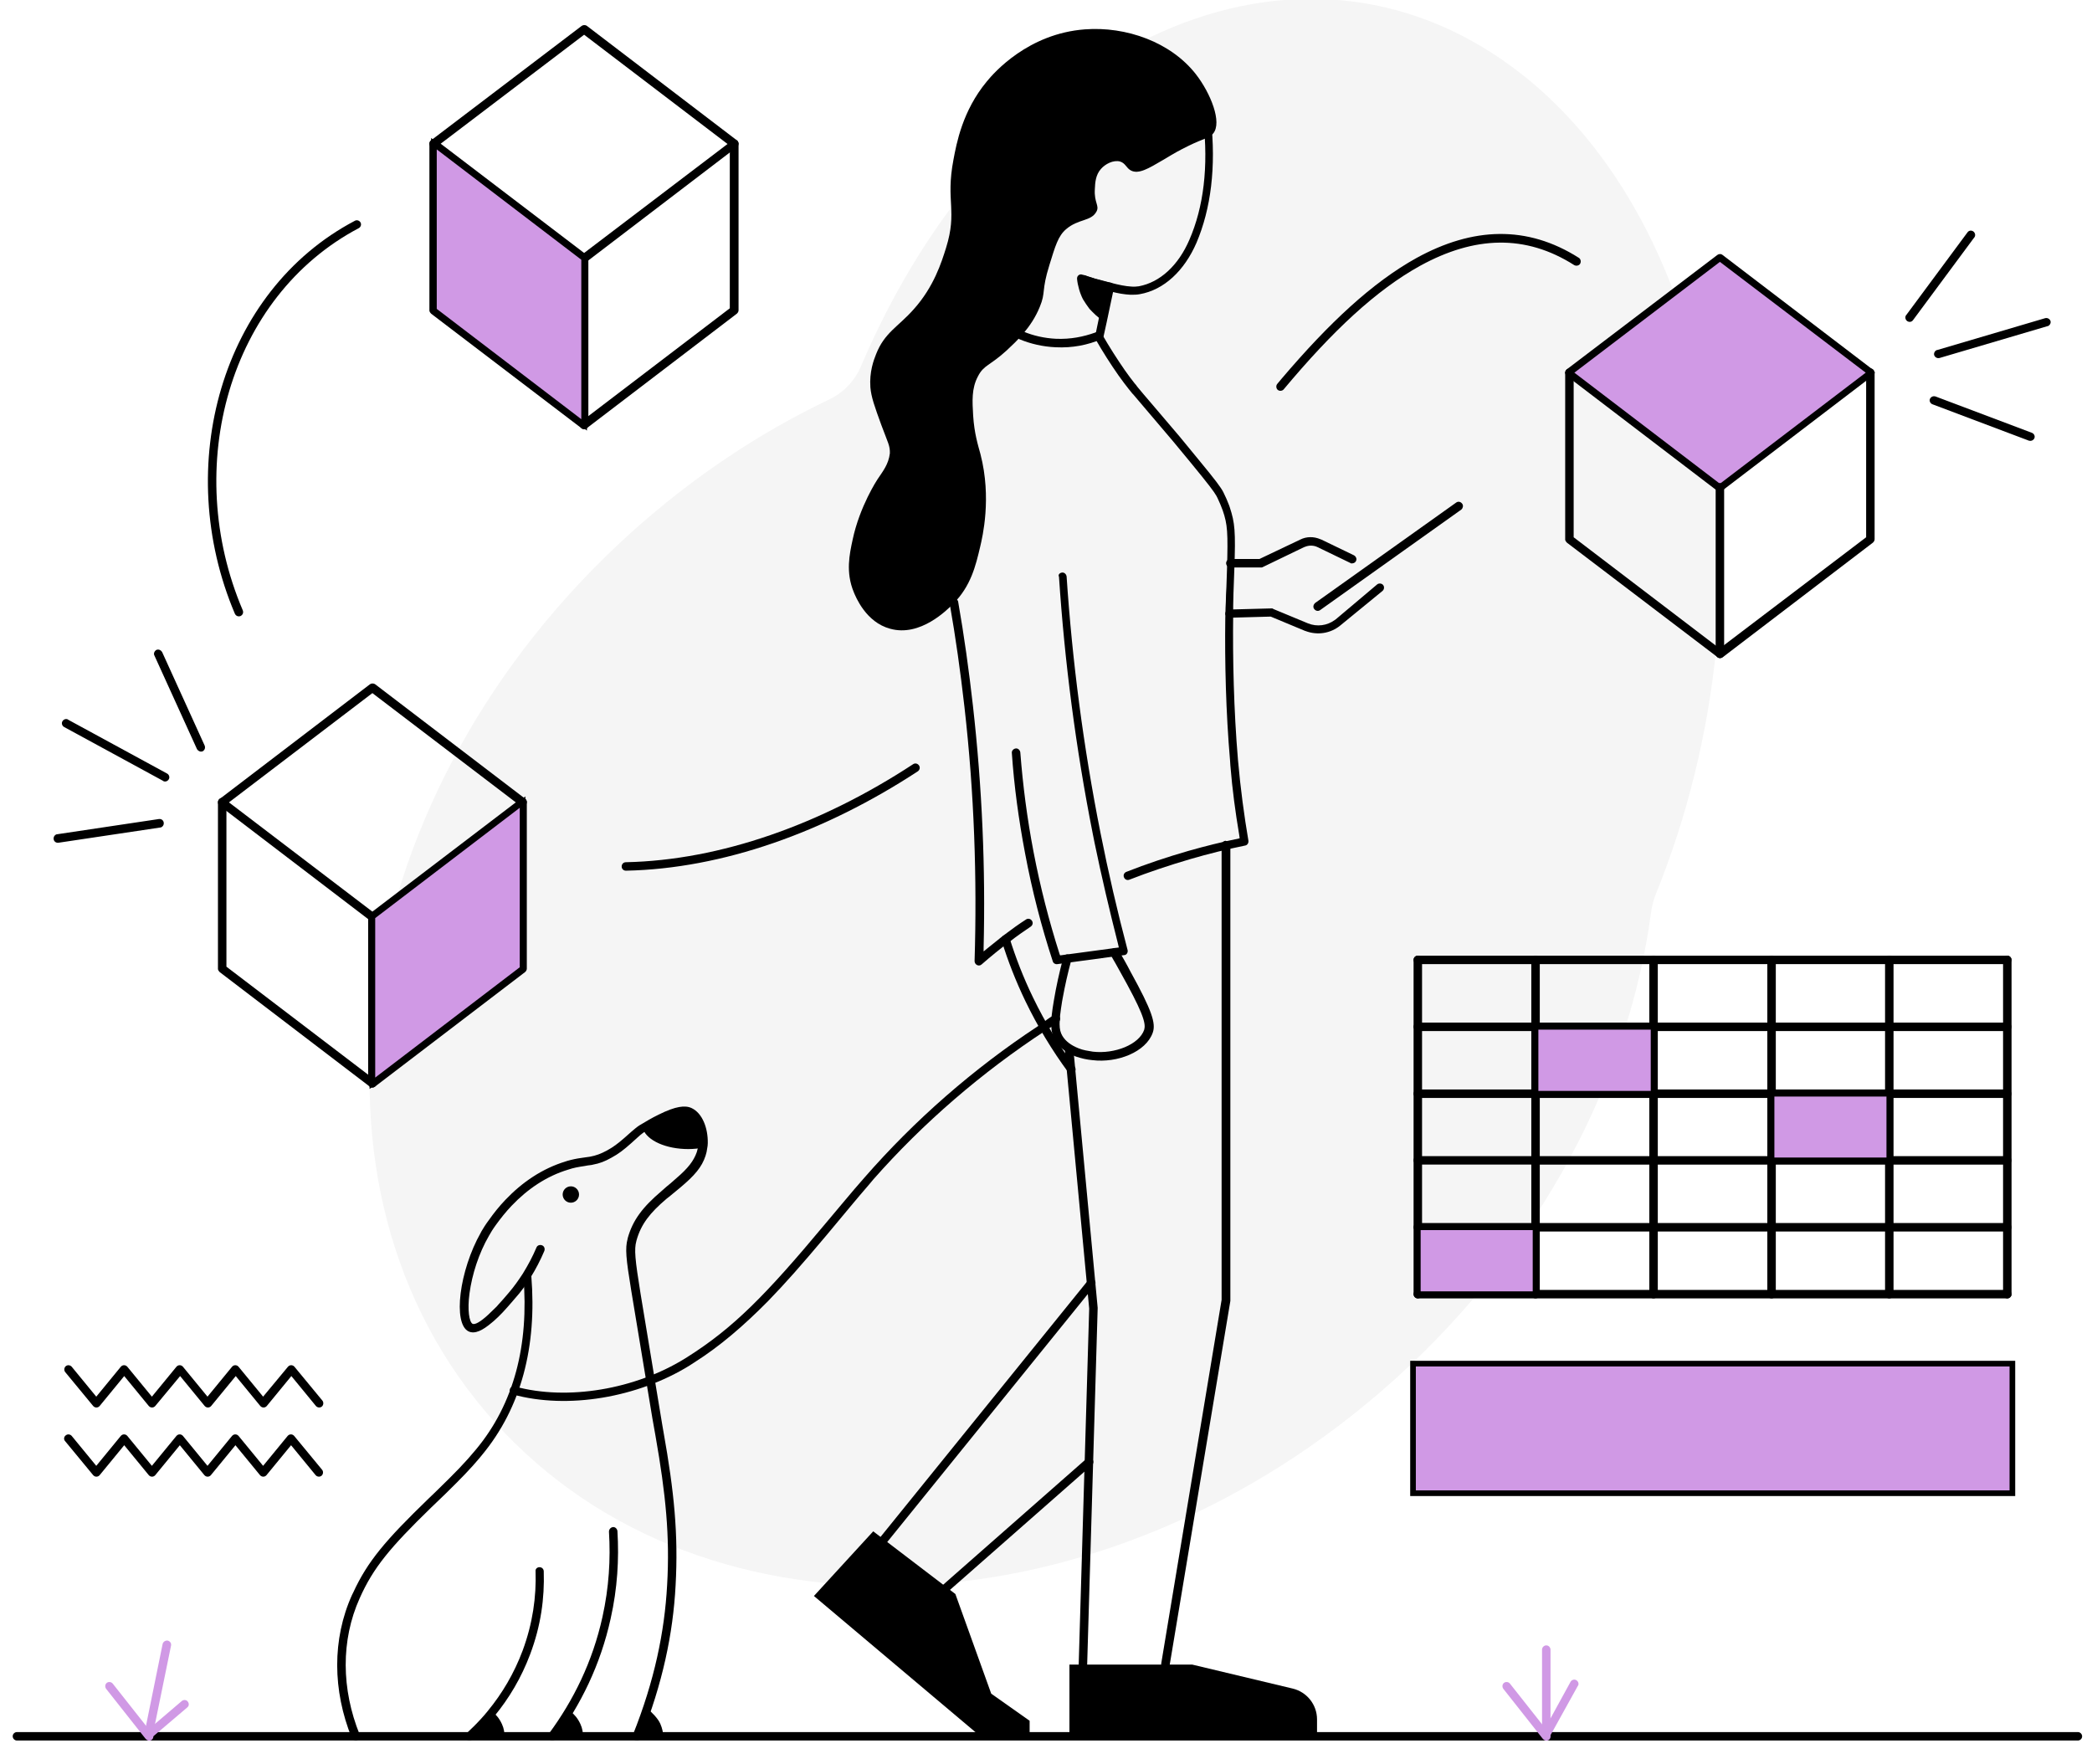 <?xml version="1.0" encoding="utf-8"?>
<!-- Generator: Adobe Illustrator 26.4.1, SVG Export Plug-In . SVG Version: 6.00 Build 0)  -->
<svg version="1.1" id="Capa_1" xmlns="http://www.w3.org/2000/svg" xmlns:xlink="http://www.w3.org/1999/xlink" x="0px" y="0px"
	 viewBox="0 0 741 624.9" style="enable-background:new 0 0 741 624.9;" xml:space="preserve">
<style type="text/css">
	.st0{fill-rule:evenodd;clip-rule:evenodd;fill-opacity:4.000000e-02;}
	.st1{fill-rule:evenodd;clip-rule:evenodd;}
	.st2{fill-rule:evenodd;clip-rule:evenodd;fill:#D099E5;stroke:#000000;stroke-width:2;stroke-miterlimit:10;}
	.st3{fill:#D099E5;}
</style>
<g id="Master_x2F_Scenes_x2F_Blockchain">
	<g id="Background" transform="translate(271, 173) scale(1 1)">
		<g id="Background_x2F_1">
			<path id="Fill-3" class="st0" d="M261.1-151.8C184-205,82.3-156.5,34.1-43.6l0,0.1c-2.3,5.3-6.1,9.4-11.2,11.9
				C-1.7-19.9-25.5-4.1-47.3,15.5c-101.4,91.3-123,232.5-48.4,315.3s217.3,76.1,318.7-15.2c52-46.8,83-106.8,90.8-165.3
				c0.3-2.4,0.9-4.6,1.7-6.6C360.8,31.9,337-99.5,261.1-151.8"/>
		</g>
	</g>
	<g id="Group-138" transform="translate(146, 183)">
		<path id="Fill-4" class="st1" d="M164.8-13.2c0,0-6.3,9.5-8.8,21.4c-1.1,5.1-2.5,11.5,0.4,18.5c0.7,1.7,4.3,10.7,12.9,13
			c10.7,3,20.3-6.8,22.3-8.8c6.3-6.3,8-13.5,9.6-20.3c0.8-3.4,4.1-17.2,0.1-32.7c-0.9-3.3-2.2-7.4-2.6-13.7
			c-0.3-5.1-0.6-9.6,1.7-13.9c2.1-4.1,4.2-3.7,10.2-9.2c3.3-3.1,8.7-8,11.7-15.4c2.2-5.3,0.5-5.5,3.4-14.8
			c2.1-6.8,3.1-10.3,5.9-12.7c4.4-3.8,8.9-2.7,10.8-6.3c1.1-2.1-0.9-3.1-0.6-7.9c0.1-2.4,0.3-5.1,2.2-7.2c1.5-1.7,4.3-3.2,6.7-2.6
			c2,0.6,2.2,2.3,3.9,3.2c2.7,1.4,6.2-0.7,11.3-3.7c5.2-3.1,5.2-3.1,9.2-5.1c5.3-2.6,7.1-2.6,8.6-4.3c3.3-3.9-0.9-14.3-6.1-21
			c-8.9-11.4-24.7-17-39.3-15.9c-20.1,1.5-32.2,15.3-34.8,18.5c-8.6,10.4-10.7,21.9-11.8,27.8c-2.8,14.8,1.5,17.9-2.6,31.1
			c-1.6,5.1-4.3,13.8-11.5,21.8c-5.5,6.2-10.3,8.2-13.3,15.9c-0.8,2-2.4,6.2-2,11.7c0.3,3.5,1.5,6.8,3.9,13.4c2.3,6.2,3.1,7.3,3,10
			C168.7-18.5,166.8-16.2,164.8-13.2"/>
		<path id="Stroke-6" d="M245.6-81.7c0.2-0.8,1-1.3,1.8-1.2c0.8,0.2,1.3,0.9,1.2,1.6l0,0.1L246-68.9l-1.1,5
			c-0.1,0.5-0.4,0.9-0.9,1.1c-4.8,2-10.1,3.1-16.1,2.8c-4.5-0.2-8.8-1.2-12.7-2.8c-0.8-0.3-1.1-1.2-0.8-2c0.3-0.8,1.2-1.1,2-0.8
			c3.6,1.5,7.5,2.4,11.7,2.6c5.1,0.2,9.6-0.7,13.8-2.2l0.3-0.1L245.6-81.7z"/>
		<path id="Stroke-8" d="M281.2-142.2c0.8-0.1,1.6,0.5,1.7,1.3c1.9,17.1,0,31.9-5.1,43.9c-4.3,9.9-11.5,16.7-20.1,18.2
			c-1,0.2-2.1,0.2-3.3,0.2c-2.1-0.1-4.5-0.5-7.1-1.2l-4.9-1.3c-0.3-0.1-0.6-0.2-0.9-0.3l-0.8-0.2c-1.1-0.3-2.1-0.6-3.3-1
			c-0.8-0.3-1.2-1.1-1-1.9s1.1-1.2,1.9-1l1.1,0.4c0.5,0.2,1.1,0.3,1.6,0.5l0.9,0.3l1.6,0.4l4.1,1.1c2.7,0.7,5.1,1.2,7.1,1.3
			c1,0.1,1.9,0,2.7-0.1c7.5-1.4,14-7.4,17.9-16.5c5-11.5,6.8-25.8,4.9-42.4C279.8-141.4,280.4-142.1,281.2-142.2z"/>
		<path id="Stroke-10" d="M191.7,29c0.8-0.1,1.6,0.4,1.7,1.2c2.1,12,3.8,24.2,5.2,36.6c3.3,29.2,4.5,57.9,3.8,85.9l0,1.3l1.1-0.9
			c1.7-1.4,3.4-2.7,5.1-4.1l1.3-1c2.5-1.9,5-3.7,7.5-5.3c0.7-0.5,1.6-0.3,2.1,0.4s0.3,1.6-0.4,2.1c-2.5,1.7-5,3.4-7.4,5.3
			c-3.5,2.6-6.8,5.3-10,8.1c-1,0.9-2.5,0.1-2.5-1.2c0.9-29.3-0.1-59.4-3.6-90.1c-1.4-12.3-3.1-24.5-5.2-36.4
			C190.4,29.9,190.9,29.2,191.7,29z"/>
		<path id="Stroke-12" d="M230.2,19.8c0.8-0.1,1.5,0.6,1.6,1.4c2,29.9,5.9,60.1,12,90.8c2.8,14.1,6,27.9,9.6,41.5
			c0.2,0.8-0.3,1.7-1.1,1.8l-0.1,0l-23.7,3.2c-0.7,0.1-1.4-0.3-1.6-1c-4-12.2-7.3-24.9-9.8-38.2c-2.3-12.1-3.9-23.9-4.7-35.6
			c-0.1-0.8,0.6-1.5,1.4-1.6s1.5,0.6,1.6,1.4c0.9,11.6,2.4,23.3,4.7,35.3c2.4,12.5,5.5,24.5,9.2,36.1l0.2,0.5l20.8-2.8l-0.3-1.3
			c-3-11.8-5.8-23.7-8.3-35.8l-0.6-3c-6.1-30.8-10-61.1-12-91.2C228.7,20.6,229.3,19.9,230.2,19.8z"/>
		<path id="Stroke-14" d="M242.3-65.3c0.7-0.4,1.6-0.2,2,0.6c2.7,4.7,5.4,8.9,8.1,12.8c1.2,1.7,2.3,3.2,3.5,4.7
			c0.3,0.3,0.6,0.7,0.8,1l0.4,0.5c1,1.3,9.5,11.1,14.7,17.3l6.9,8.4c6.1,7.4,7.7,9.6,8.6,11.3c0.8,1.6,1.5,3.2,2.1,4.8l0.2,0.6
			c1.8,5.5,2.1,8.4,1.6,22.1l-0.3,8.4c0,1.5-0.1,2.9-0.1,4.3l0,2.4l0,0.8c-0.2,15.4,0.2,33.8,1.7,51.5c0.9,10.2,2.2,19.8,3.7,28.6
			c0.1,0.8-0.4,1.6-1.2,1.7c-6.4,1.3-12.9,2.9-19.4,4.8c-7.5,2.2-14.7,4.6-21.6,7.3c-0.8,0.3-1.6-0.1-1.9-0.9s0.1-1.6,0.9-1.9
			c7.1-2.8,14.3-5.2,21.9-7.4c6-1.7,12-3.2,17.9-4.4l0.3-0.1l-0.2-1.4c-1.3-7.7-2.4-15.8-3.1-24.4l-0.1-1.6
			c-1.5-17.3-1.9-35.2-1.7-50.4l0.1-3.9l0.1-2.1c0-1.7,0.1-3.3,0.2-5.2l0.2-6c0.4-13.4,0.2-16.1-1.5-21.1c-0.5-1.4-1.1-2.8-1.8-4.3
			l-0.4-0.8c-0.9-1.6-2.8-4.1-9.2-11.9l-6.2-7.5c-4.9-5.8-12.3-14.5-14.1-16.6l-0.3-0.3c-0.4-0.5-0.9-1.1-1.3-1.6
			c-1.2-1.5-2.3-3-3.6-4.8c-2.8-4-5.5-8.2-8.3-13.1C241.3-64,241.6-64.9,242.3-65.3z"/>
		<path id="Stroke-16" d="M288.3,114.9c0.8,0,1.4,0.6,1.5,1.4l0,0.1v161.2l0,0.1l0,0.1l-21.5,129c-0.1,0.8-0.9,1.4-1.7,1.2
			c-0.8-0.1-1.3-0.8-1.3-1.6l0-0.1l21.4-128.9l0-161.1c0-0.8,0.6-1.4,1.4-1.5L288.3,114.9z"/>
		<path id="Stroke-18" d="M232.6,187.4c0.8-0.1,1.5,0.5,1.6,1.2l0,0.1l8.6,91.5l0,0.2l-4.3,145.9c0,0.8-0.7,1.5-1.5,1.5
			c-0.8,0-1.4-0.6-1.5-1.4l0-0.1l4.3-145.8l-8.6-91.4c-0.1-0.8,0.5-1.5,1.2-1.6L232.6,187.4z"/>
		<path id="Fill-20" class="st1" d="M232.8,406.6h43.5l35.6,8.5c5,1.2,8.6,5.7,8.6,10.9v6l-87.7-1.1V406.6z"/>
		<polygon id="Fill-22" class="st1" points="163.3,359.4 142.3,382.3 200.9,431.7 218.7,431.7 218.7,426.5 205.1,416.9 192.4,381.6 
					"/>
		<path id="Stroke-24" d="M239.4,270.5c0.5-0.6,1.5-0.7,2.1-0.2c0.6,0.5,0.7,1.3,0.3,2l-0.1,0.1l-74.5,92.1
			c-0.5,0.6-1.5,0.7-2.1,0.2c-0.6-0.5-0.7-1.3-0.3-2l0.1-0.1L239.4,270.5z"/>
		<path id="Stroke-26" d="M238.8,333.7c0.6-0.5,1.6-0.5,2.1,0.1c0.5,0.6,0.5,1.5,0,2l-0.1,0.1l-51.4,45.2c-0.6,0.5-1.6,0.5-2.1-0.1
			c-0.5-0.6-0.5-1.5,0-2l0.1-0.1L238.8,333.7z"/>
		<path id="Stroke-28" d="M248.1,153c0.7-0.4,1.6-0.2,2.1,0.5l1,1.8c0.7,1.2,1.5,2.6,2.3,4.1l1,1.9c7.5,13.6,9,18.2,7.8,21.5
			c-2.4,6.8-12.5,10.8-21.4,9.7c-2.1-0.2-3.8-0.6-5.9-1.3c-3.1-1.2-5.6-3-7.2-5.7c-1.8-2.9-1.9-6.1-0.5-14.2
			c0.8-4.8,1.9-9.8,3.3-15.1c0.2-0.8,1-1.3,1.8-1.1c0.8,0.2,1.3,1,1.1,1.8c-1.3,4.8-2.3,9.3-3.1,13.7l-0.2,1.1
			c-1.2,7.4-1.2,10,0.1,12.2c1.2,2,3.2,3.4,5.7,4.4c1.7,0.7,3.3,0.9,5.1,1.2c7.7,0.9,16.4-2.5,18.2-7.8l0-0.1
			c0.7-2.3-0.9-6.8-8.7-20.7l-1.5-2.7c-0.7-1.2-1.3-2.2-1.8-3.2C247.2,154.4,247.4,153.5,248.1,153z"/>
		<path id="Stroke-30" d="M209.7,148.3c0.8-0.2,1.6,0.2,1.9,1c2.2,7,4.9,14,8.3,21c4.3,8.9,9.3,17.1,14.8,24.6
			c0.5,0.7,0.3,1.6-0.3,2.1c-0.7,0.5-1.6,0.3-2.1-0.3c-5.6-7.6-10.7-16-15.1-25.1c-3.4-7.1-6.2-14.2-8.4-21.4
			C208.5,149.4,208.9,148.5,209.7,148.3z"/>
		<path id="Stroke-32" d="M227.2,176.6c0.7-0.4,1.6-0.2,2.1,0.5c0.4,0.7,0.2,1.6-0.5,2.1c-1.1,0.7-2.2,1.4-3.3,2.1l-1.1,0.7
			c-22.6,14.8-43.4,32.7-61.1,52.8l-1.5,1.8c-2.1,2.4-4.1,4.8-6.7,7.9l-8.5,10.2c-9,10.7-14.3,16.7-20.6,23.2
			c-8.7,8.8-17.1,16-26.1,21.7l-1.7,1.1c-18.3,11.3-43.1,15.6-62.6,10.2c-0.8-0.2-1.3-1-1-1.8c0.2-0.8,1-1.3,1.8-1
			c18.6,5.1,42.6,1,60.2-9.9l0.8-0.5c16.3-10.3,27.7-21.8,48.8-47.1l6.3-7.5c3.1-3.7,5.3-6.3,7.7-9c17.7-20.3,38.6-38.6,61.4-53.6
			l1.2-0.8C224.3,178.5,225.7,177.5,227.2,176.6z"/>
		<path id="Stroke-34" d="M40.6,267.6c0.8-0.1,1.5,0.5,1.6,1.4c2,24.9-3.5,46.5-17.5,63.4l-0.9,1.1c-3.2,3.8-6.4,7.1-11.9,12.5
			L6.7,351c-14.5,14.1-20.5,21.3-25.3,32.1c-6.7,14.9-6.5,32.2,0,48.3c0.3,0.8-0.1,1.6-0.8,2s-1.6-0.1-2-0.8
			c-6.8-16.8-7-35,0.1-50.7l0.4-0.8c5.1-11.1,11.5-18.6,26.7-33.3l2.5-2.4c7.1-6.9,10.5-10.4,14.3-15c13.5-16.2,18.8-37.1,16.8-61.2
			C39.1,268.4,39.7,267.7,40.6,267.6z"/>
		<path id="Stroke-36" d="M87.3,211.8c6-3,9.4-3.4,11.7-2.3c3.8,1.8,5.8,7.1,5.7,12.4c0,0.7-0.1,1.3-0.2,1.8
			c-0.1,0.9-0.3,1.8-0.6,2.7c-1.3,4-3.9,7-8.9,11.2l-4,3.3l-0.9,0.7c-5.9,5-9,9-10.6,14.6l-0.1,0.4c-0.8,2.9-0.5,6.3,1.5,18.7
			l7.7,46.5l0.4,2.3c3.8,21.3,5.3,36.4,4.3,54.5c-0.9,17-4.6,34.7-12.3,54c-0.3,0.8-1.2,1.1-2,0.8c-0.8-0.3-1.1-1.2-0.8-2
			c7.6-19,11.2-36.4,12.1-53c1-17.4-0.5-32.2-4.1-52.7l-1.1-6.2l-7.5-45.3c-1.9-11.6-2.2-15-1.3-18.4l0-0.1
			c1.8-6.6,5.4-11.2,12.1-16.9l1.7-1.5c1-0.8,2.3-1.9,2.7-2.3l0.8-0.7c4.1-3.5,6.1-6.1,7.2-9.2c0.2-0.7,0.4-1.4,0.5-2.2
			c0.1-0.4,0.1-0.9,0.1-1.4c0.1-4.2-1.5-8.4-4-9.6c-0.5-0.2-1-0.3-2-0.2c-1.7,0.2-4,1-7.1,2.5c-2.1,1.1-3.9,2.2-5.5,3.3l-1.2,0.9
			c-0.6,0.4-1.1,0.9-1.9,1.6l-2.1,1.9c-2.7,2.4-4.5,3.8-7.1,5.2c-2.3,1.3-4.2,2-6.4,2.4l-0.4,0.1c-0.4,0.1-0.9,0.1-1.5,0.2l-1.1,0.2
			c-2.6,0.4-3.8,0.6-5.9,1.3c-7.6,2.3-14.3,6.8-20,12.8c-2.1,2.2-3.9,4.5-5.5,6.7c-1.1,1.5-1.9,2.8-2.5,3.9
			c-3.6,6.2-6,13.7-6.9,20.4c-0.8,5.9-0.1,10.2,1.1,10.8c0.8,0.4,2.8-0.7,5.5-3.2c0.9-0.9,1.9-1.8,3-2.9l0.7-0.8
			c1.1-1.2,2.1-2.3,3.6-4.1c1.9-2.2,3.5-4.5,5-6.8c1.9-3.1,3.5-6.1,4.8-9.2c0.3-0.8,1.2-1.1,2-0.8c0.8,0.3,1.1,1.2,0.8,2
			c-1.4,3.3-3,6.4-5,9.6c-1.6,2.5-3.3,4.9-5.3,7.1l-1.2,1.4c-1.2,1.4-2.1,2.4-3.2,3.6c-1.1,1.2-2.2,2.2-3.2,3.1l-0.6,0.5
			c-3.4,2.9-6.1,4.2-8.3,3.2c-5.7-2.7-3.3-21.6,4.3-35l0.2-0.4c0.7-1.2,1.5-2.5,2.7-4.1c1.7-2.4,3.6-4.8,5.8-7.1
			c6-6.3,13.1-11.1,21.3-13.6l0.6-0.2c1.8-0.5,3.1-0.8,5.3-1.1l2.1-0.3c0.3,0,0.5-0.1,0.7-0.1c2.1-0.4,3.8-1,6-2.2
			c2.2-1.2,3.8-2.4,6.1-4.4l2.6-2.3c1.1-0.9,1.6-1.4,2.5-2l0.3-0.2C82.7,214.3,84.8,213,87.3,211.8z"/>
		<path id="Stroke-38" d="M71.1,357.9c0.8-0.1,1.5,0.6,1.6,1.4c0.6,10,0,20.3-2.4,31c-3.6,16.4-10.6,30.5-19.5,42.6
			c-0.5,0.7-1.4,0.8-2.1,0.3c-0.7-0.5-0.8-1.4-0.3-2.1c8.7-11.8,15.5-25.5,19-41.4c2.3-10.4,2.9-20.4,2.3-30.2
			C69.7,358.7,70.3,358,71.1,357.9z"/>
		<path id="Stroke-40" d="M45.1,372.1c0.8,0,1.5,0.6,1.5,1.5c0.3,9.5-1,19.2-4.8,29.3c-3.1,8.3-7.5,15.7-12.8,22.1
			c-1.7,2-3.4,3.9-5.2,5.7c-0.8,0.8-1.7,1.6-2.5,2.4c-0.6,0.6-1.6,0.5-2.1-0.1c-0.6-0.6-0.5-1.6,0.1-2.1c0.8-0.8,1.7-1.6,2.5-2.4
			c1.7-1.7,3.4-3.5,5-5.5c5.1-6.2,9.3-13.3,12.3-21.3c3.6-9.7,4.9-19.1,4.6-28.2C43.6,372.8,44.2,372.1,45.1,372.1z"/>
		<path id="Stroke-42" d="M590,430.5c0.8,0,1.5,0.7,1.5,1.5c0,0.8-0.6,1.4-1.4,1.5l-0.1,0H-140c-0.8,0-1.5-0.7-1.5-1.5
			c0-0.8,0.6-1.4,1.4-1.5l0.1,0H590z"/>
		<path id="Stroke-44" d="M-15,59.4l-53.2,40.6c-0.8,0.6-0.8,1.8,0,2.4l53.2,40.6c0.5,0.4,1.3,0.4,1.8,0L40,102.3
			c0.8-0.6,0.8-1.8,0-2.4l-53.2-40.6C-13.8,59-14.5,59-15,59.4z M-14.1,62.5l50.8,38.7l-50.8,38.7l-50.8-38.7L-14.1,62.5z"/>
		<path id="Stroke-46" d="M39.1,99.6c0.8,0,1.4,0.6,1.5,1.4l0,0.1v59c0,0.4-0.2,0.8-0.5,1.1l-0.1,0.1l-53.2,40.6
			c-0.5,0.4-1.2,0.4-1.7,0.1l-0.1-0.1l-53.2-40.6c-0.3-0.3-0.5-0.6-0.6-1l0-0.2v-59c0-0.8,0.7-1.5,1.5-1.5c0.8,0,1.4,0.6,1.5,1.4
			l0,0.1l0,58.3l51.7,39.4l51.7-39.4l0-58.3c0-0.8,0.6-1.4,1.4-1.5L39.1,99.6z"/>
		<path id="Stroke-48" d="M-14.1,140.2c0.8,0,1.4,0.6,1.5,1.4l0,0.1v59c0,0.8-0.7,1.5-1.5,1.5c-0.8,0-1.4-0.6-1.5-1.4l0-0.1v-59
			C-15.6,140.9-15,140.2-14.1,140.2z"/>
		<polygon id="Fill-50" class="st2" points="-14.1,141.7 39.1,101.1 39.1,160.1 -14.1,200.7 		"/>
		<path id="Stroke-52" d="M60-173.8L6.7-133.3c-0.8,0.6-0.8,1.8,0,2.4L60-90.3c0.5,0.4,1.3,0.4,1.8,0l53.2-40.6
			c0.8-0.6,0.8-1.8,0-2.4l-53.2-40.6C61.3-174.2,60.5-174.2,60-173.8z M60.9-170.7l50.8,38.7L60.9-93.4l-50.8-38.7L60.9-170.7z"/>
		<path id="Stroke-54" d="M114.1-133.6c0.8,0,1.4,0.6,1.5,1.4l0,0.1v59c0,0.4-0.2,0.8-0.5,1.1l-0.1,0.1L61.8-31.3
			c-0.5,0.4-1.2,0.4-1.7,0.1L60-31.3L6.7-71.9c-0.3-0.3-0.5-0.6-0.6-1l0-0.2v-59c0-0.8,0.7-1.5,1.5-1.5c0.8,0,1.4,0.6,1.5,1.4l0,0.1
			l0,58.3l51.7,39.4l51.7-39.4l0-58.3c0-0.8,0.6-1.4,1.4-1.5L114.1-133.6z"/>
		<path id="Stroke-56" d="M60.9-93c0.8,0,1.4,0.6,1.5,1.4l0,0.1v59c0,0.8-0.7,1.5-1.5,1.5c-0.8,0-1.4-0.6-1.5-1.4l0-0.1v-59
			C59.4-92.3,60.1-93,60.9-93z"/>
		<polygon id="Fill-58" class="st2" points="60.9,-91.5 7.7,-132.1 7.7,-73.1 60.9,-32.5 		"/>
		<path id="Stroke-60" d="M462.3-92.7L409-52.2c-0.8,0.6-0.8,1.8,0,2.4l53.2,40.6c0.5,0.4,1.3,0.4,1.8,0l53.2-40.6
			c0.8-0.6,0.8-1.8,0-2.4l-53.2-40.6C463.6-93.1,462.8-93.1,462.3-92.7z M463.2-89.6L514-51l-50.8,38.7L412.4-51L463.2-89.6z"/>
		<polygon id="Fill-62" class="st2" points="410,-51 463.2,-10.4 516.5,-51 463.2,-91.5 		"/>
		<path id="Stroke-64" d="M516.5-52.5c0.8,0,1.4,0.6,1.5,1.4l0,0.1V8c0,0.4-0.2,0.8-0.5,1.1l-0.1,0.1l-53.2,40.6
			c-0.5,0.4-1.2,0.4-1.7,0.1l-0.1-0.1L409,9.2c-0.3-0.3-0.5-0.6-0.6-1l0-0.2v-59c0-0.8,0.7-1.5,1.5-1.5c0.8,0,1.4,0.6,1.5,1.4l0,0.1
			l0,58.3l51.7,39.4L515,7.3l0-58.3c0-0.8,0.6-1.4,1.4-1.5L516.5-52.5z"/>
		<path id="Stroke-66" d="M463.2-11.9c0.8,0,1.4,0.6,1.5,1.4l0,0.1v59c0,0.8-0.7,1.5-1.5,1.5c-0.8,0-1.4-0.6-1.5-1.4l0-0.1v-59
			C461.7-11.2,462.4-11.9,463.2-11.9z"/>
		<path id="Stroke-68" d="M341.8,24c0.6-0.5,1.6-0.4,2.1,0.2c0.5,0.6,0.4,1.5-0.1,2l-0.1,0.1l-14.9,12.2c-3.5,2.9-8.2,3.6-12.4,2
			l-0.3-0.1l-12-5l-14.6,0.4c-0.8,0-1.4-0.6-1.5-1.3l0-0.1c0-0.8,0.6-1.4,1.3-1.5l0.1,0l15-0.4c0.2,0,0.3,0,0.5,0.1l0.1,0.1
			l12.3,5.1c3.2,1.3,6.8,0.8,9.5-1.2l0.3-0.2L341.8,24z"/>
		<path id="Stroke-70" d="M314.6,8.1c2.2-1.1,4.8-1.1,7.1-0.1l0.3,0.1l11.6,5.6c0.7,0.4,1.1,1.3,0.7,2c-0.3,0.7-1.2,1-1.9,0.8
			l-0.1-0.1l-11.6-5.6c-1.4-0.7-3.1-0.7-4.5-0.1l-0.3,0.1l-14.7,7.1c-0.2,0.1-0.3,0.1-0.5,0.1l-0.2,0h-10.7c-0.8,0-1.5-0.7-1.5-1.5
			c0-0.8,0.6-1.4,1.4-1.5l0.1,0l10.3,0L314.6,8.1z"/>
		<path id="Stroke-72" d="M369.8-5c0.7-0.5,1.6-0.3,2.1,0.4c0.5,0.6,0.3,1.5-0.2,2l-0.1,0.1l-50,35.6c-0.7,0.5-1.6,0.3-2.1-0.4
			c-0.5-0.6-0.3-1.5,0.2-2l0.1-0.1L369.8-5z"/>
		<path id="Stroke-74" d="M355.7-91.6c20-11,39.2-11.7,57.5-0.1c0.7,0.4,0.9,1.4,0.5,2.1c-0.4,0.7-1.4,0.9-2.1,0.5
			c-17.3-11-35.3-10.3-54.5,0.2c-15.6,8.6-31.1,23.1-48.4,43.8c-0.5,0.6-1.5,0.7-2.1,0.2c-0.6-0.5-0.7-1.5-0.2-2.1l1.5-1.8
			C324.9-68.8,340.2-83,355.7-91.6z"/>
		<path id="Stroke-76" d="M177.4,87.7c0.7-0.5,1.6-0.3,2.1,0.4c0.5,0.7,0.3,1.6-0.4,2.1c-33,21.6-69.2,34.5-103.4,35.2
			c-0.8,0-1.5-0.6-1.5-1.5c0-0.8,0.6-1.5,1.5-1.5C109.2,121.7,144.9,109,177.4,87.7z"/>
		<path id="Stroke-78" d="M-20.3-104.8c0.7-0.4,1.6-0.1,2,0.6c0.4,0.7,0.1,1.6-0.6,2C-64.8-78-81.7-17.7-60,33.2
			c0.3,0.8,0,1.6-0.8,2c-0.8,0.3-1.6,0-2-0.8C-85-17.9-67.6-79.9-20.3-104.8z"/>
		<path id="Stroke-80" d="M356.2,155.5c0.8,0,1.4,0.6,1.5,1.4l0,0.1v118.4c0,0.8-0.7,1.5-1.5,1.5c-0.8,0-1.4-0.6-1.5-1.4l0-0.1V157
			C354.7,156.2,355.3,155.5,356.2,155.5z"/>
		<path id="Stroke-82" d="M397.9,155.5c0.8,0,1.4,0.6,1.5,1.4l0,0.1v118.4c0,0.8-0.7,1.5-1.5,1.5c-0.8,0-1.4-0.6-1.5-1.4l0-0.1V157
			C396.4,156.2,397.1,155.5,397.9,155.5z"/>
		<path id="Stroke-84" d="M439.7,155.5c0.8,0,1.4,0.6,1.5,1.4l0,0.1v118.4c0,0.8-0.7,1.5-1.5,1.5c-0.8,0-1.4-0.6-1.5-1.4l0-0.1V157
			C438.2,156.2,438.9,155.5,439.7,155.5z"/>
		<path id="Stroke-86" d="M481.5,155.5c0.8,0,1.4,0.6,1.5,1.4l0,0.1v118.4c0,0.8-0.7,1.5-1.5,1.5c-0.8,0-1.4-0.6-1.5-1.4l0-0.1V157
			C480,156.2,480.6,155.5,481.5,155.5z"/>
		<path id="Stroke-88" d="M523.2,155.5c0.8,0,1.4,0.6,1.5,1.4l0,0.1v118.4c0,0.8-0.7,1.5-1.5,1.5c-0.8,0-1.4-0.6-1.5-1.4l0-0.1V157
			C521.7,156.2,522.4,155.5,523.2,155.5z"/>
		<path id="Stroke-90" d="M565,155.5c0.8,0,1.4,0.6,1.5,1.4l0,0.1v118.4c0,0.8-0.7,1.5-1.5,1.5c-0.8,0-1.4-0.6-1.5-1.4l0-0.1V157
			C563.5,156.2,564.2,155.5,565,155.5z"/>
		<path id="Stroke-92" d="M565,155.5c0.8,0,1.5,0.7,1.5,1.5c0,0.8-0.6,1.4-1.4,1.5l-0.1,0H356.2c-0.8,0-1.5-0.7-1.5-1.5
			c0-0.8,0.6-1.4,1.4-1.5l0.1,0H565z"/>
		<path id="Stroke-94" d="M565,179.2c0.8,0,1.5,0.7,1.5,1.5c0,0.8-0.6,1.4-1.4,1.5l-0.1,0H356.2c-0.8,0-1.5-0.7-1.5-1.5
			c0-0.8,0.6-1.4,1.4-1.5l0.1,0H565z"/>
		<path id="Stroke-96" d="M565,202.9c0.8,0,1.5,0.7,1.5,1.5c0,0.8-0.6,1.4-1.4,1.5l-0.1,0H356.2c-0.8,0-1.5-0.7-1.5-1.5
			c0-0.8,0.6-1.4,1.4-1.5l0.1,0H565z"/>
		<path id="Stroke-98" d="M565,226.5c0.8,0,1.5,0.7,1.5,1.5c0,0.8-0.6,1.4-1.4,1.5l-0.1,0H356.2c-0.8,0-1.5-0.7-1.5-1.5
			c0-0.8,0.6-1.4,1.4-1.5l0.1,0H565z"/>
		<path id="Stroke-100" d="M565,250.2c0.8,0,1.5,0.7,1.5,1.5c0,0.8-0.6,1.4-1.4,1.5l-0.1,0H356.2c-0.8,0-1.5-0.7-1.5-1.5
			c0-0.8,0.6-1.4,1.4-1.5l0.1,0H565z"/>
		<path id="Stroke-102" d="M565,273.9c0.8,0,1.5,0.7,1.5,1.5c0,0.8-0.6,1.4-1.4,1.5l-0.1,0H356.2c-0.8,0-1.5-0.7-1.5-1.5
			c0-0.8,0.6-1.4,1.4-1.5l0.1,0H565z"/>
		<polygon id="Fill-104" class="st2" points="397.9,204.4 439.7,204.4 439.7,180.7 397.9,180.7 		"/>
		<polygon id="Fill-106" class="st2" points="481.5,228 523.2,228 523.2,204.4 481.5,204.4 		"/>
		<polygon id="Fill-107" class="st2" points="356.2,275.4 397.9,275.4 397.9,251.7 356.2,251.7 		"/>
		<polygon id="Fill-108" class="st2" points="354.5,345.9 566.8,345.9 566.8,300 354.5,300 		"/>
		<path id="Stroke-117" d="M-44,301.1c0.6-0.7,1.6-0.7,2.2-0.1l0.1,0.1l9.9,12c0.5,0.6,0.4,1.6-0.2,2.1c-0.6,0.5-1.5,0.4-2-0.1
			l-0.1-0.1l-8.7-10.6l-8.7,10.6c-0.6,0.7-1.6,0.7-2.2,0.1l-0.1-0.1l-8.7-10.6l-8.7,10.6c-0.6,0.7-1.6,0.7-2.2,0.1l-0.1-0.1
			l-8.7-10.6L-91,315c-0.6,0.7-1.6,0.7-2.2,0.1l-0.1-0.1l-8.7-10.6l-8.7,10.6c-0.6,0.7-1.6,0.7-2.2,0.1l-0.1-0.1l-9.9-12
			c-0.5-0.6-0.4-1.6,0.2-2.1c0.6-0.5,1.5-0.4,2,0.1l0.1,0.1l8.7,10.6l8.7-10.6c0.6-0.7,1.6-0.7,2.2-0.1l0.1,0.1l8.7,10.6l8.7-10.6
			c0.6-0.7,1.6-0.7,2.2-0.1l0.1,0.1l8.7,10.6l8.7-10.6c0.6-0.7,1.6-0.7,2.2-0.1l0.1,0.1l8.7,10.6L-44,301.1z"/>
		<path id="Stroke-118" d="M-122.7,325.4c0.6-0.5,1.5-0.4,2,0.1l0.1,0.1l8.7,10.6l8.7-10.6c0.6-0.7,1.6-0.7,2.2-0.1l0.1,0.1
			l8.7,10.6l8.7-10.6c0.6-0.7,1.6-0.7,2.2-0.1l0.1,0.1l8.7,10.6l8.7-10.6c0.6-0.7,1.6-0.7,2.2-0.1l0.1,0.1l8.7,10.6l8.7-10.6
			c0.6-0.7,1.6-0.7,2.2-0.1l0.1,0.1l9.9,12c0.5,0.6,0.4,1.6-0.2,2.1c-0.6,0.5-1.5,0.4-2-0.1l-0.1-0.1l-8.7-10.6l-8.7,10.6
			c-0.6,0.7-1.6,0.7-2.2,0.1l-0.1-0.1l-8.7-10.6l-8.7,10.6c-0.6,0.7-1.6,0.7-2.2,0.1l-0.1-0.1l-8.7-10.6l-8.7,10.6
			c-0.6,0.7-1.6,0.7-2.2,0.1l-0.1-0.1l-8.7-10.6l-8.7,10.6c-0.6,0.7-1.6,0.7-2.2,0.1l-0.1-0.1l-9.9-12
			C-123.5,326.9-123.4,325.9-122.7,325.4z"/>
		<path id="Stroke-119" class="st3" d="M401.7,399.8c0.8,0,1.4,0.6,1.5,1.4l0,0.1V431c0,0.8-0.7,1.5-1.5,1.5c-0.8,0-1.4-0.6-1.5-1.4
			l0-0.1v-29.7C400.2,400.5,400.9,399.8,401.7,399.8z"/>
		<path id="Stroke-120" class="st3" d="M410.3,412.7c0.4-0.7,1.3-1,2-0.6c0.7,0.4,1,1.2,0.7,1.9l-0.1,0.1l-9.7,17.5l-0.1,0.3
			l-0.2,0.3c-0.4,0.7-1.3,1-2,0.6c-0.7-0.4-0.9-1.2-0.6-1.9l0.1-0.1l0.1-0.2l0.1-0.2L410.3,412.7z"/>
		<path id="Stroke-121" class="st3" d="M386.7,413.1c0.6-0.5,1.5-0.4,2,0.1l0.1,0.1l13.9,17.6l0.2,0.2c0.5,0.6,0.4,1.6-0.2,2.1
			c-0.6,0.5-1.5,0.4-2-0.1l-0.1-0.1l-0.1-0.1l-0.1-0.1l-13.9-17.6C386,414.5,386.1,413.6,386.7,413.1z"/>
		<path id="Stroke-122" class="st3" d="M-88.4,399.3c0.2-0.8,1-1.3,1.8-1.2c0.8,0.2,1.3,0.9,1.2,1.6l0,0.1l-6.3,30.8l0,0.4
			c0,0.8-0.6,1.4-1.4,1.5l-0.1,0c-0.8,0-1.4-0.6-1.5-1.4l0-0.1v-0.5l0-0.1l0-0.1L-88.4,399.3z"/>
		<path id="Stroke-123" class="st3" d="M-81.6,419.5c0.6-0.5,1.6-0.5,2.1,0.2c0.5,0.6,0.5,1.5-0.1,2l-0.1,0.1L-91.7,432l-0.2,0.3
			c-0.4,0.7-1.2,0.9-1.9,0.6l-0.1-0.1c-0.7-0.4-0.9-1.2-0.6-1.9l0.1-0.1l0.1-0.2l0.1-0.2c0.1-0.1,0.2-0.3,0.3-0.4l0.1-0.1
			L-81.6,419.5z"/>
		<path id="Stroke-124" class="st3" d="M-108.2,413.1c0.6-0.5,1.5-0.4,2,0.1l0.1,0.1l13.9,17.6l0.2,0.2c0.5,0.6,0.4,1.6-0.2,2.1
			c-0.6,0.5-1.5,0.4-2-0.1l-0.1-0.1l-0.1-0.1l-0.1-0.1l-13.9-17.6C-108.9,414.5-108.8,413.6-108.2,413.1z"/>
		<path id="Stroke-125" d="M550.9-100.7c0.5-0.7,1.4-0.8,2.1-0.3c0.6,0.5,0.8,1.3,0.4,2l-0.1,0.1l-21.7,29.3
			c-0.5,0.7-1.4,0.8-2.1,0.3c-0.6-0.5-0.8-1.3-0.4-2l0.1-0.1L550.9-100.7z"/>
		<path id="Stroke-126" d="M537.6-41.7c0.3-0.7,1.1-1.1,1.8-0.9l0.1,0l34.2,12.9c0.8,0.3,1.2,1.2,0.9,1.9c-0.3,0.7-1.1,1.1-1.8,0.9
			l-0.1,0l-34.2-12.9C537.7-40.1,537.3-41,537.6-41.7z"/>
		<path id="Stroke-127" d="M578.4-70.3c0.8-0.2,1.6,0.2,1.9,1c0.2,0.7-0.2,1.5-0.9,1.8l-0.1,0l-38.3,11.3c-0.8,0.2-1.6-0.2-1.9-1
			c-0.2-0.7,0.2-1.5,0.9-1.8l0.1,0L578.4-70.3z"/>
		<path id="Stroke-128" d="M-89.7,107.1c0.8-0.1,1.6,0.4,1.7,1.3c0.1,0.8-0.4,1.5-1.1,1.7l-0.1,0l-36.1,5.4
			c-0.8,0.1-1.6-0.4-1.7-1.3c-0.1-0.8,0.4-1.5,1.1-1.7l0.1,0L-89.7,107.1z"/>
		<path id="Stroke-129" d="M-90.6,47.2c0.7-0.3,1.5,0,1.9,0.6l0.1,0.1l15.1,33.2c0.3,0.8,0,1.6-0.7,2c-0.7,0.3-1.5,0-1.9-0.6
			l-0.1-0.1l-15.1-33.2C-91.7,48.5-91.3,47.6-90.6,47.2z"/>
		<path id="Stroke-130" d="M-123.9,72.5c0.4-0.7,1.2-1,1.9-0.7l0.1,0.1L-86.8,91c0.7,0.4,1,1.3,0.6,2c-0.4,0.7-1.2,1-1.9,0.7
			l-0.1-0.1l-35.1-19.1C-124,74.1-124.3,73.2-123.9,72.5z"/>
		<path id="Fill-131" class="st1" d="M59.1,240.1c0,1.6-1.3,2.9-2.9,2.9c-1.6,0-2.9-1.3-2.9-2.9c0-1.6,1.3-2.9,2.9-2.9
			C57.8,237.2,59.1,238.5,59.1,240.1"/>
		<path id="Fill-132" class="st1" d="M103.2,221.8c0,0.6,0,1.1-0.1,1.7c-1.6,0.3-3.4,0.5-5.3,0.5c-7.9,0-14.5-3-16-7
			c1.7-1.2,3.6-2.5,6.2-3.8c7.1-3.6,9.6-2.7,10.4-2.3C101.9,212.5,103.2,217.9,103.2,221.8"/>
		<path id="Fill-133" class="st1" d="M32.7,432H22.5c0.1-0.9,0.2-1.8,0.3-2.6c1.8-1.8,3.7-3.8,5.6-6.1c1.3,1,2.5,2.4,3.4,4.4
			C32.5,429.2,32.7,430.7,32.7,432"/>
		<path id="Fill-134" class="st1" d="M60.5,432H50.3c0.1-0.9,0.2-1.8,0.3-2.6c1.8-1.8,3.7-3.8,5.6-6.1c1.3,1,2.5,2.4,3.4,4.4
			C60.3,429.2,60.5,430.7,60.5,432"/>
		<path id="Fill-135" class="st1" d="M88.9,432H78.7c2-3.9,3.2-6.4,4.8-9.6c1.3,1,3.6,3.3,4.4,5.2C88.6,429.2,88.9,430.7,88.9,432"
			/>
		<path id="Fill-136" class="st1" d="M246.7-81.4c-1.8-0.4-3.7-0.9-5.7-1.5c-1.4-0.4-2.8-0.9-4.1-1.4c0.1,1.7,0.8,4.4,1.9,6.6
			c2,3.6,4.6,5.3,6,6.6C245.8-75.9,245.8-77.2,246.7-81.4"/>
		<path id="Stroke-137" d="M235.5-84.2c0.2,2.2,1,5.1,2.1,7.2c0.7,1.2,1.5,2.3,2.3,3.4c0.7,0.8,1.4,1.4,2.2,2.2l1.2,1
			c0.2,0.2,0.3,0.3,0.4,0.4c0.9,0.8,2.3,0.4,2.5-0.8l0.3-1.7c0.1-0.5,0.2-0.9,0.3-1.5l0.4-2.6c0.3-1.6,0.5-2.8,0.9-4.5
			c0.2-0.8-0.3-1.6-1.1-1.8c-1.8-0.4-3.7-0.9-5.6-1.5c-1.4-0.4-2.7-0.9-4-1.3C236.4-86.1,235.4-85.3,235.5-84.2z M238.9-82.1
			l0.7,0.2c0.3,0.1,0.7,0.2,1.1,0.3l1.2,0.3c0.8,0.2,1.5,0.4,2.3,0.6l0.9,0.2l0,0.2c-0.2,0.8-0.3,1.6-0.5,2.5l-0.6,3.6l-0.6-0.6
			c-0.4-0.4-0.8-0.8-1.1-1.1c-0.7-0.8-1.4-1.8-2-2.8c-0.5-0.9-0.9-2-1.2-3.2L238.9-82.1z"/>
	</g>
</g>
</svg>
